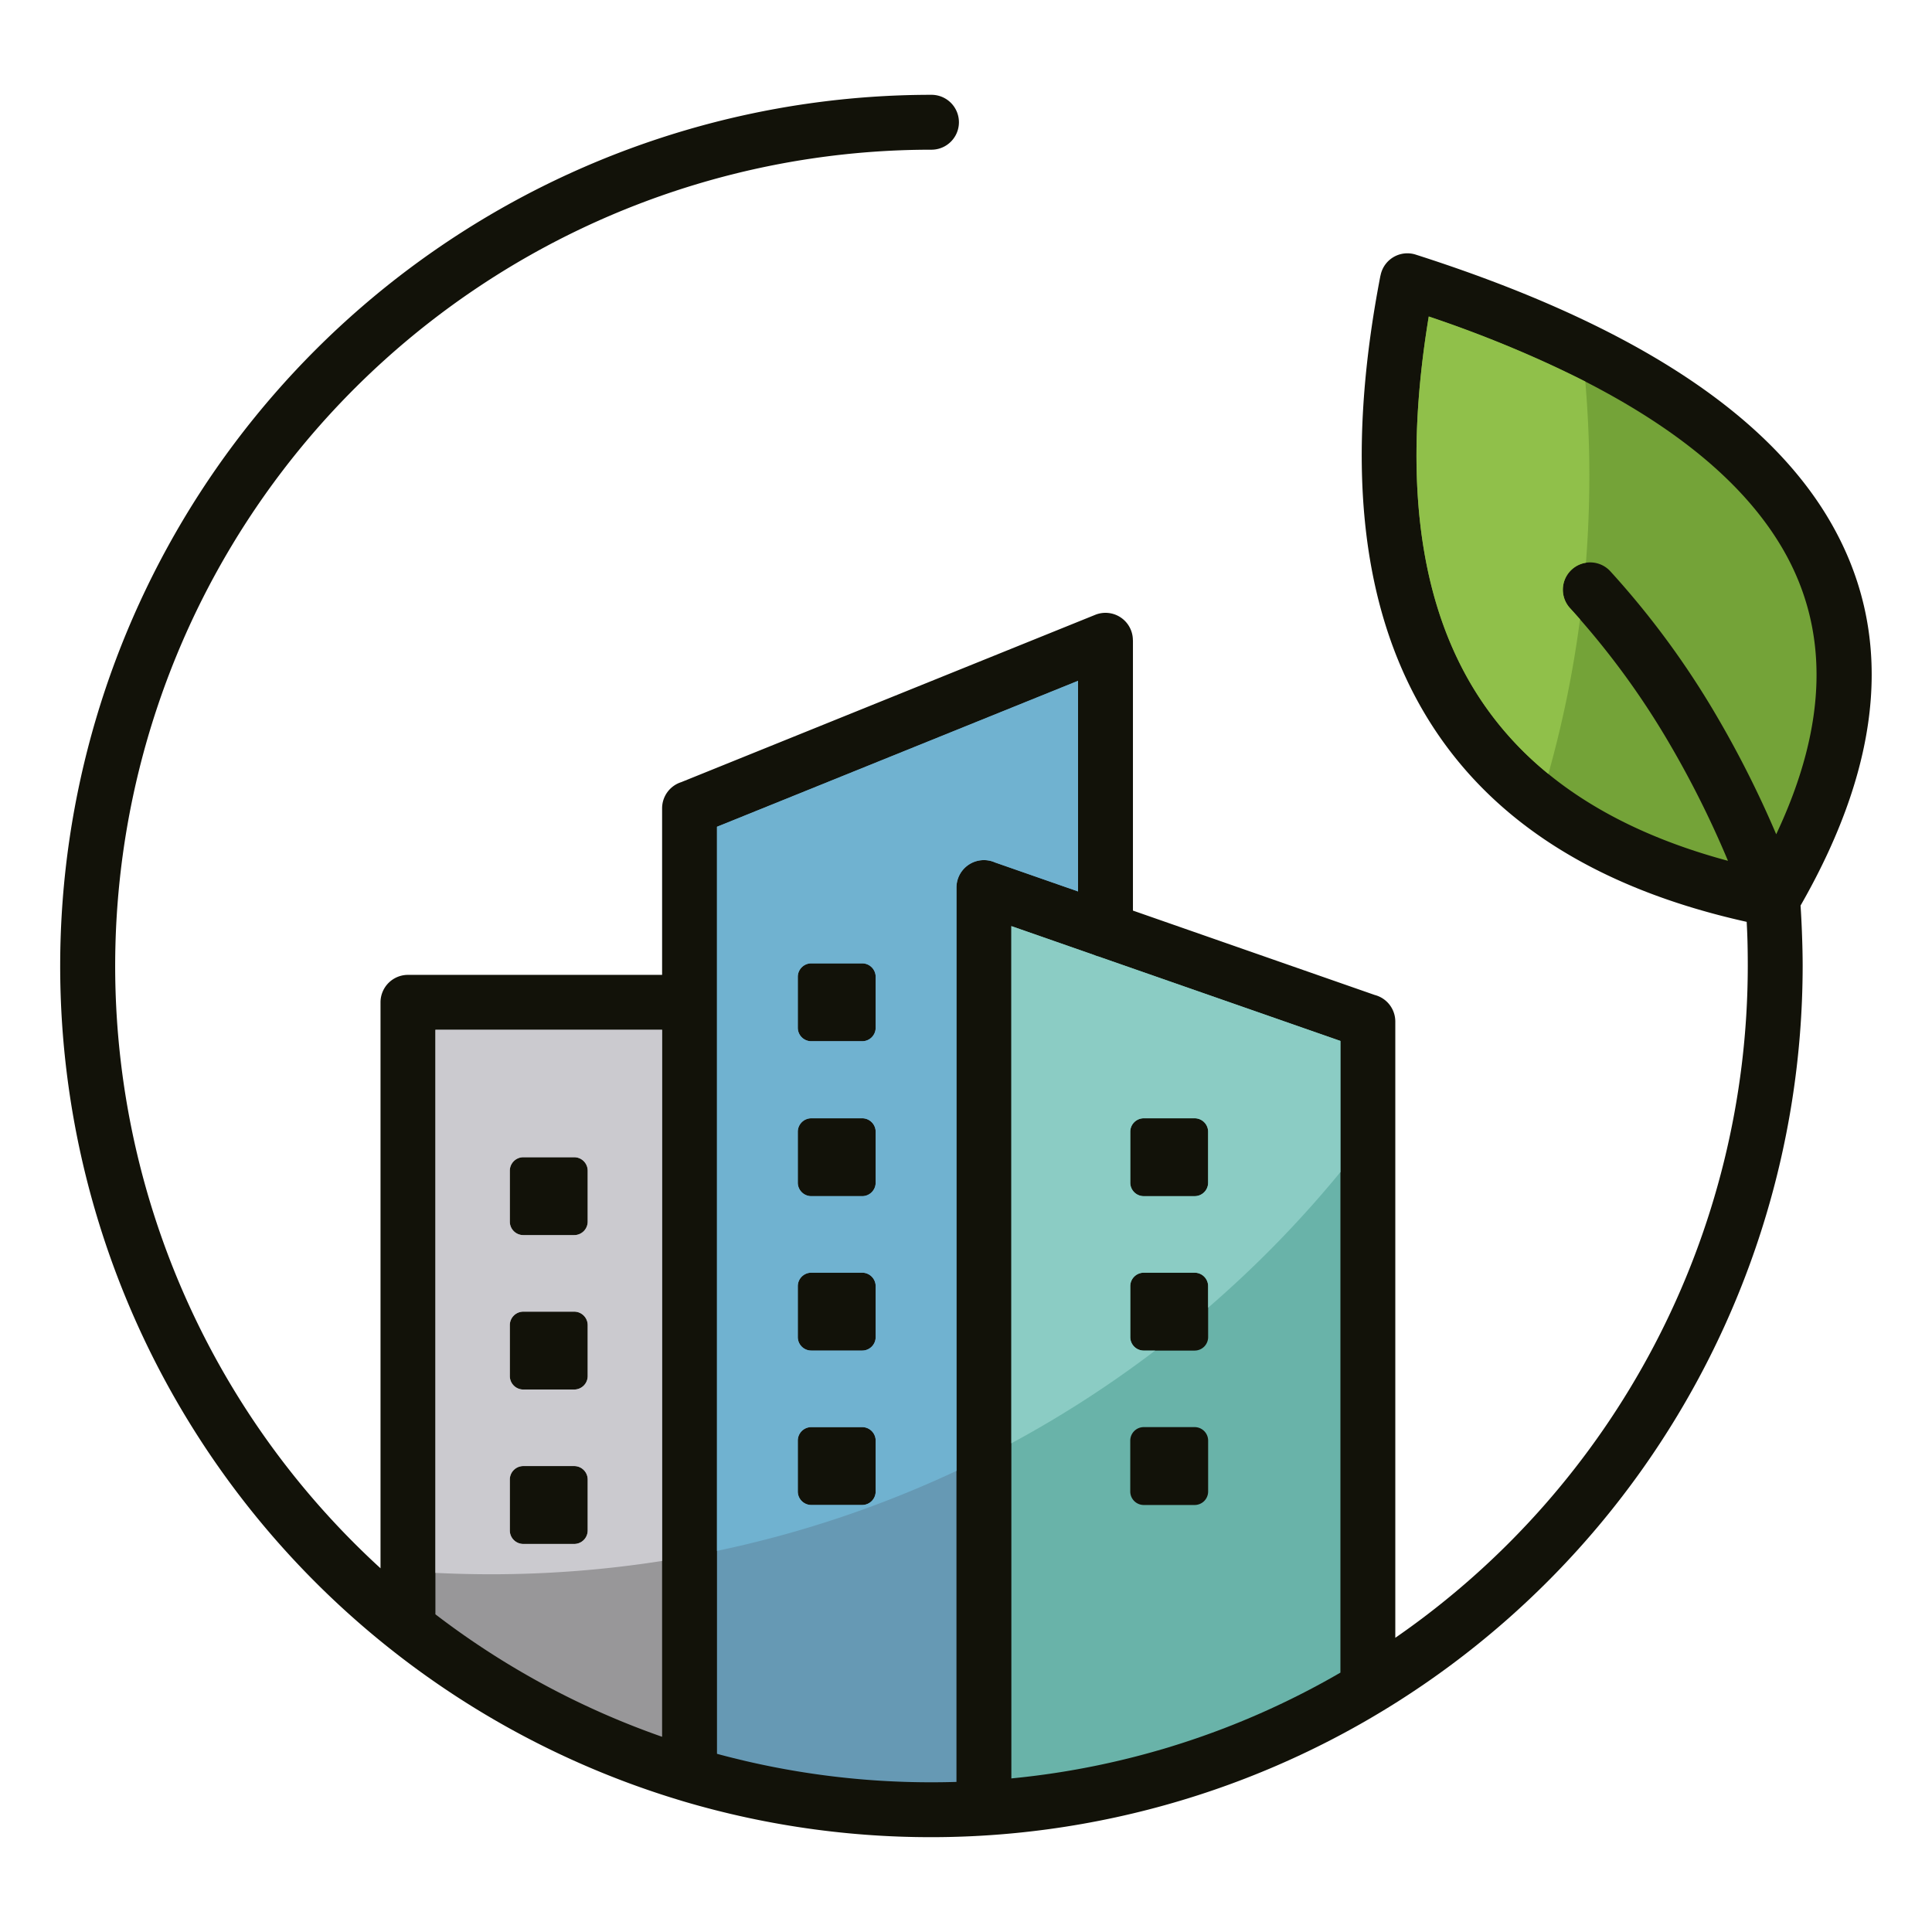 <svg id="Layer_1" viewBox="0 0 512 512" xmlns="http://www.w3.org/2000/svg" data-name="Layer 1"><g fill-rule="evenodd"><path d="m477.166 239.989q.213 3.206.357 6.9.2 5.131.2 9.111a231.051 231.051 0 0 1 -296.943 221.276c-.107-.03-.213-.062-.318-.1a230.9 230.9 0 0 1 66.391-452.05 7.273 7.273 0 0 1 0 14.546 216.325 216.325 0 0 0 -152.965 369.293q3.4 3.4 6.954 6.649v-149.99a7.272 7.272 0 0 1 7.272-7.273h67.351v-44.141a7.277 7.277 0 0 1 5.062-6.93l109.743-44.354a7.258 7.258 0 0 1 9.954 6.733h.017v71.656l64.09 22.367a7.275 7.275 0 0 1 5.439 7.039v163.313a216.522 216.522 0 0 0 93.408-178.034q0-4.922-.144-8.6-.057-1.489-.148-3.1-60.719-13.526-85.474-55.45-25.6-43.359-11.577-115.839h.018a7.315 7.315 0 0 1 .21-.827 7.242 7.242 0 0 1 9.091-4.716q83.957 26.848 109.546 70.191 25.925 43.907-7.534 102.33z" fill="#121209"/><path d="m115.387 427.808a215.826 215.826 0 0 0 60.078 32.458v-187.366h-60.078zm23.289-121.129h13.5a3.576 3.576 0 0 1 3.57 3.569v13.5a3.577 3.577 0 0 1 -3.57 3.57h-13.5a3.577 3.577 0 0 1 -3.57-3.57v-13.5a3.576 3.576 0 0 1 3.57-3.569zm0 40.922h13.5a3.577 3.577 0 0 1 3.57 3.57v13.5a3.577 3.577 0 0 1 -3.57 3.57h-13.5a3.577 3.577 0 0 1 -3.57-3.57v-13.5a3.577 3.577 0 0 1 3.57-3.57zm0 40.922h13.5a3.577 3.577 0 0 1 3.57 3.57v13.5a3.577 3.577 0 0 1 -3.57 3.57h-13.5a3.577 3.577 0 0 1 -3.57-3.57v-13.5a3.577 3.577 0 0 1 3.57-3.57z" fill="#989799"/><path d="m175.465 413.661v-140.761h-60.078v143.93q7.292.361 14.672.367a293.2 293.2 0 0 0 45.406-3.532zm-36.789-106.982h13.5a3.576 3.576 0 0 1 3.57 3.569v13.5a3.577 3.577 0 0 1 -3.57 3.57h-13.5a3.577 3.577 0 0 1 -3.57-3.57v-13.5a3.576 3.576 0 0 1 3.57-3.569zm0 40.922h13.5a3.577 3.577 0 0 1 3.57 3.57v13.5a3.577 3.577 0 0 1 -3.57 3.57h-13.5a3.577 3.577 0 0 1 -3.57-3.57v-13.5a3.577 3.577 0 0 1 3.57-3.57zm0 40.922h13.5a3.577 3.577 0 0 1 3.57 3.57v13.5a3.577 3.577 0 0 1 -3.57 3.57h-13.5a3.577 3.577 0 0 1 -3.57-3.57v-13.5a3.577 3.577 0 0 1 3.57-3.57z" fill="#cbcacf"/><path d="m190.01 464.779a216.587 216.587 0 0 0 56.843 7.546q3.322 0 6.621-.1v-237.015a7.275 7.275 0 0 1 10.214-6.652l22.008 7.68v-55.816l-95.686 38.678zm24.982-209.479h13.5a3.576 3.576 0 0 1 3.569 3.569v13.5a3.576 3.576 0 0 1 -3.569 3.57h-13.5a3.576 3.576 0 0 1 -3.569-3.57v-13.5a3.576 3.576 0 0 1 3.569-3.569zm0 122.9h13.5a3.576 3.576 0 0 1 3.569 3.569v13.5a3.576 3.576 0 0 1 -3.569 3.569h-13.5a3.576 3.576 0 0 1 -3.569-3.569v-13.5a3.576 3.576 0 0 1 3.569-3.569zm0-40.923h13.5a3.576 3.576 0 0 1 3.569 3.57v13.5a3.576 3.576 0 0 1 -3.569 3.569h-13.5a3.576 3.576 0 0 1 -3.569-3.569v-13.5a3.576 3.576 0 0 1 3.569-3.57zm0-40.922h13.5a3.576 3.576 0 0 1 3.569 3.569v13.5a3.576 3.576 0 0 1 -3.569 3.57h-13.5a3.576 3.576 0 0 1 -3.569-3.57v-13.5a3.576 3.576 0 0 1 3.569-3.565z" fill="#6699b4"/><path d="m253.474 389.794v-154.584a7.275 7.275 0 0 1 10.214-6.652l22.008 7.68v-55.816l-95.686 38.678v191.9a289.278 289.278 0 0 0 63.464-21.206zm-38.482-134.494h13.5a3.576 3.576 0 0 1 3.569 3.569v13.5a3.576 3.576 0 0 1 -3.569 3.57h-13.5a3.576 3.576 0 0 1 -3.569-3.57v-13.5a3.576 3.576 0 0 1 3.569-3.569zm0 122.9h13.5a3.576 3.576 0 0 1 3.569 3.569v13.5a3.576 3.576 0 0 1 -3.569 3.569h-13.5a3.576 3.576 0 0 1 -3.569-3.569v-13.5a3.576 3.576 0 0 1 3.569-3.569zm0-40.923h13.5a3.576 3.576 0 0 1 3.569 3.57v13.5a3.576 3.576 0 0 1 -3.569 3.569h-13.5a3.576 3.576 0 0 1 -3.569-3.569v-13.5a3.576 3.576 0 0 1 3.569-3.57zm0-40.922h13.5a3.576 3.576 0 0 1 3.569 3.569v13.5a3.576 3.576 0 0 1 -3.569 3.57h-13.5a3.576 3.576 0 0 1 -3.569-3.57v-13.5a3.576 3.576 0 0 1 3.569-3.565z" fill="#70b2d0"/><path d="m268.019 471.3a214.968 214.968 0 0 0 87.206-28.039v-167.4l-64.085-22.361a7.262 7.262 0 0 1 -1.119-.391l-22-7.678v225.869zm35.081-93.1h13.5a3.576 3.576 0 0 1 3.57 3.569v13.5a3.576 3.576 0 0 1 -3.57 3.569h-13.5a3.576 3.576 0 0 1 -3.569-3.569v-13.5a3.576 3.576 0 0 1 3.569-3.569zm0-40.923h13.5a3.577 3.577 0 0 1 3.57 3.57v13.5a3.576 3.576 0 0 1 -3.57 3.569h-13.5a3.576 3.576 0 0 1 -3.569-3.569v-13.5a3.576 3.576 0 0 1 3.569-3.57zm0-40.922h13.5a3.577 3.577 0 0 1 3.57 3.569v13.5a3.577 3.577 0 0 1 -3.57 3.57h-13.5a3.576 3.576 0 0 1 -3.569-3.57v-13.5a3.576 3.576 0 0 1 3.569-3.565z" fill="#69b3a9"/><path d="m355.225 310.612v-34.75l-64.085-22.362a7.262 7.262 0 0 1 -1.119-.391l-22-7.678v137.053a291.719 291.719 0 0 0 38.1-24.563h-3.021a3.576 3.576 0 0 1 -3.569-3.569v-13.5a3.576 3.576 0 0 1 3.569-3.57h13.5a3.577 3.577 0 0 1 3.57 3.57v5.7a292.886 292.886 0 0 0 35.05-35.935zm-52.125-14.253h13.5a3.577 3.577 0 0 1 3.57 3.569v13.5a3.577 3.577 0 0 1 -3.57 3.57h-13.5a3.576 3.576 0 0 1 -3.569-3.57v-13.5a3.576 3.576 0 0 1 3.569-3.569z" fill="#8bccc4"/><path d="m457.93 228.125a261.027 261.027 0 0 0 -15.584-31.2 211.829 211.829 0 0 0 -26.274-35.757 7.239 7.239 0 1 1 10.682-9.773 226.36 226.36 0 0 1 28.092 38.2 275.552 275.552 0 0 1 15.866 31.494q20.607-43.659 1.49-76.042-21.646-36.663-93.565-61.171-10.124 61.346 11.274 97.59 19.907 33.714 68.019 46.659z" fill="#74a338"/><path d="m418.72 164.114q-1.312-1.491-2.648-2.948a7.24 7.24 0 0 1 4.215-12.038q.9-11.418.909-23.071c0-8.4-.377-16.719-1.075-24.943a311.785 311.785 0 0 0 -41.484-17.24q-10.124 61.346 11.274 97.59a88.113 88.113 0 0 0 20.42 23.631 289.821 289.821 0 0 0 8.389-40.981z" fill="#90c04a"/></g></svg>